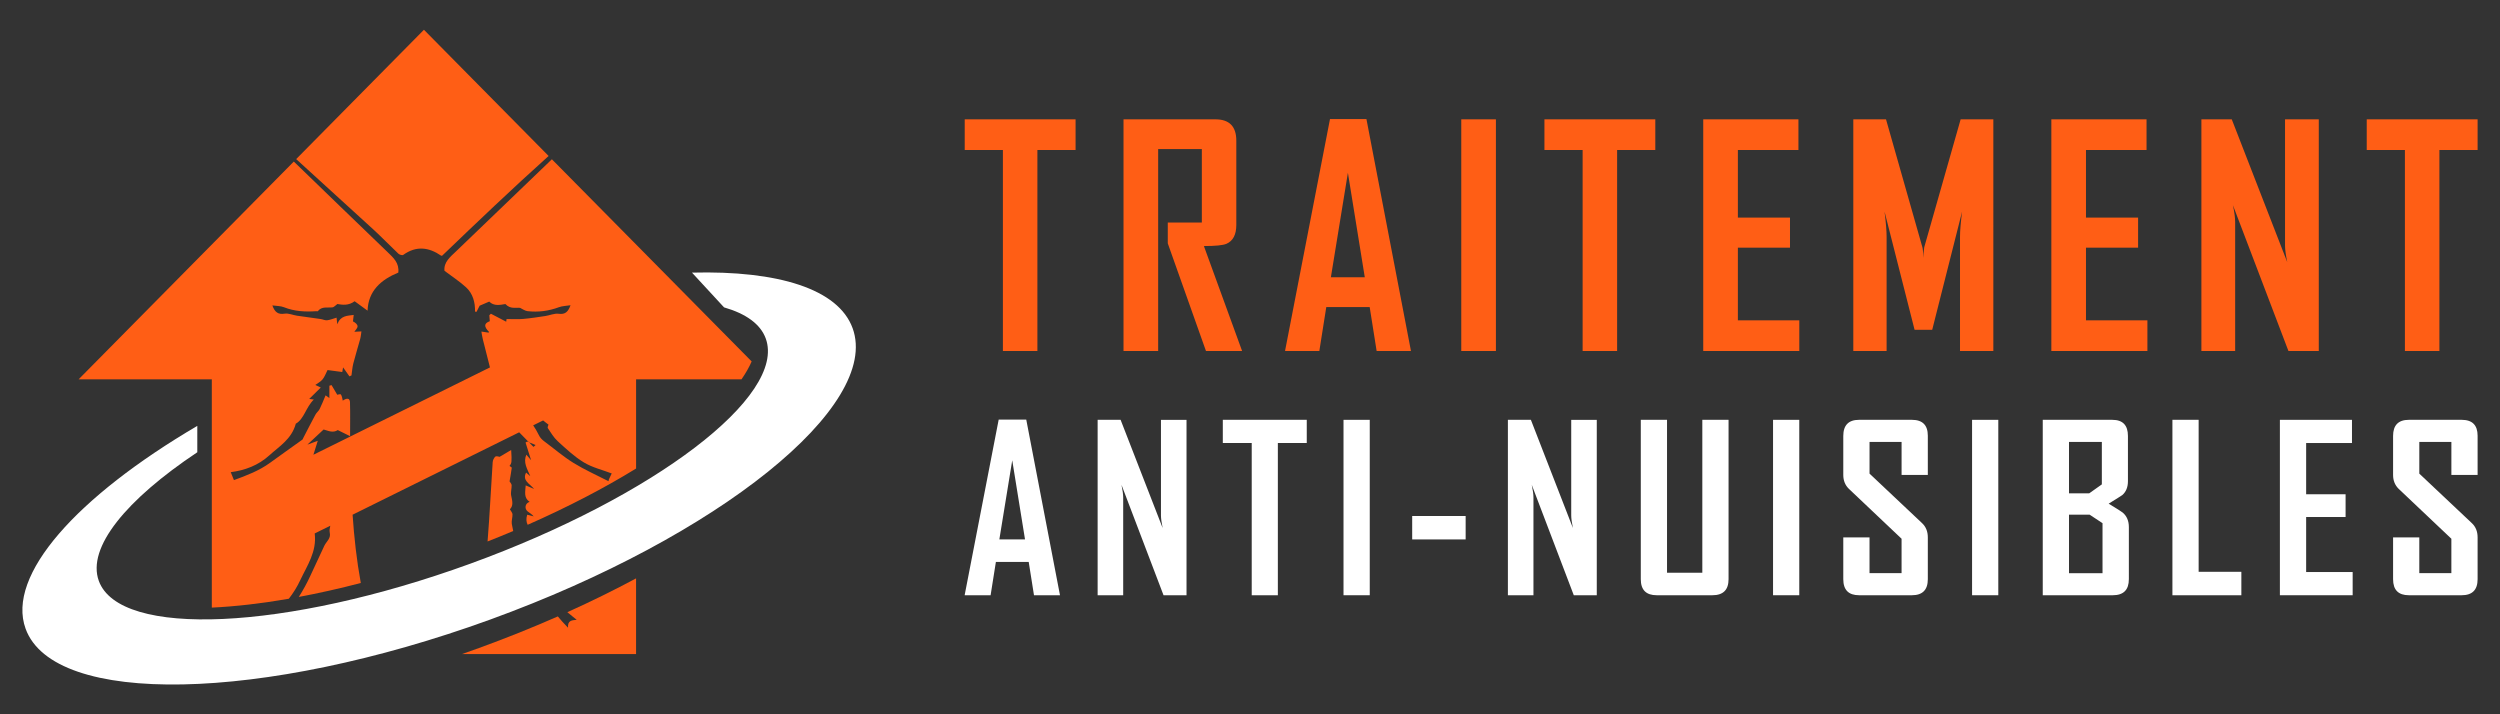 <?xml version="1.0" encoding="utf-8"?>
<!-- Generator: Adobe Illustrator 16.0.0, SVG Export Plug-In . SVG Version: 6.00 Build 0)  -->
<!DOCTYPE svg PUBLIC "-//W3C//DTD SVG 1.1//EN" "http://www.w3.org/Graphics/SVG/1.1/DTD/svg11.dtd">
<svg version="1.1" id="Calque_1" xmlns="http://www.w3.org/2000/svg" xmlns:xlink="http://www.w3.org/1999/xlink" x="0px" y="0px"
	 width="210px" height="60px" viewBox="0 0 210 60" enable-background="new 0 0 210 60" xml:space="preserve">
<rect x="0" y="0" width="210" height="60" fill="#333333" stroke="none"/>
<g>
	<g>
		<path fill="#FFFFFF" d="M71.621,27.572c-1.205-3.313-6.283-4.857-13.494-4.672l2.692,2.918c1.834,0.529,3.062,1.399,3.506,2.62
			c1.753,4.826-9.367,13.298-24.837,18.918c-15.471,5.62-29.434,6.263-31.188,1.438c-1.017-2.8,2.299-6.821,8.273-10.805v-2.215
			C6.457,41.719,0.515,48.308,2.15,52.812c2.376,6.541,19.855,6.195,39.04-0.773C60.372,45.066,73.997,34.113,71.621,27.572z"/>
		<g>
			<path fill-rule="evenodd" clip-rule="evenodd" fill="#FF5E15" d="M48.443,52.065c-0.392,0.039-0.774,0.032-0.729,0.662
				c-0.227-0.238-0.36-0.372-0.484-0.514c-0.129-0.142-0.251-0.288-0.372-0.434c-2.117,0.932-4.331,1.821-6.624,2.655
				c-0.475,0.172-0.947,0.341-1.42,0.505H53.43v-6.355c-1.821,0.976-3.751,1.928-5.774,2.841
				C47.898,51.627,48.159,51.829,48.443,52.065z"/>
			<path fill-rule="evenodd" clip-rule="evenodd" fill="#FF5E15" d="M42.938,37.798c-0.344,0.204-0.64,0.381-0.967,0.574
				c-0.071-0.007-0.279-0.086-0.363-0.016c-0.125,0.105-0.213,0.312-0.224,0.481c-0.15,2.215-0.249,4.435-0.429,6.647
				c0.729-0.286,1.447-0.58,2.154-0.879c-0.046-0.195-0.086-0.391-0.118-0.591c-0.043-0.26,0.069-0.541,0.058-0.81
				c-0.004-0.132-0.128-0.261-0.217-0.426c0.307-0.301,0.203-0.702,0.109-1.135c-0.061-0.279,0.045-0.591,0.037-0.885
				c-0.004-0.114-0.118-0.224-0.176-0.32c0.06-0.35,0.134-0.745,0.185-1.143c0.005-0.045-0.125-0.105-0.191-0.157
				C42.987,38.911,43.002,38.802,42.938,37.798z"/>
			<path fill-rule="evenodd" clip-rule="evenodd" fill="#FF5E15" d="M46.358,13.379c-2.67,2.569-5.339,5.139-8.015,7.701
				c-0.517,0.496-1.081,0.932-1.008,1.667c0.615,0.463,1.254,0.878,1.809,1.383c0.577,0.526,0.774,1.257,0.759,2.045
				c0.041,0.006,0.082,0.014,0.123,0.021c0.096-0.186,0.189-0.371,0.264-0.517c0.267-0.114,0.522-0.223,0.806-0.346
				c0.395,0.408,0.942,0.274,1.356,0.206c0.427,0.451,0.866,0.277,1.237,0.322c0.205,0.096,0.404,0.25,0.617,0.275
				c0.904,0.106,1.785-0.012,2.646-0.331c0.282-0.104,0.603-0.106,0.973-0.166c-0.201,0.554-0.441,0.793-1,0.718
				c-0.357-0.048-0.741,0.132-1.117,0.189c-0.62,0.093-1.239,0.191-1.862,0.245c-0.447,0.039-0.901,0.009-1.396,0.009
				c-0.011,0.086-0.026,0.221-0.028,0.224c-0.405-0.211-0.847-0.44-1.287-0.67c-0.045,0.043-0.089,0.086-0.133,0.129
				c0.013,0.166,0.026,0.33,0.04,0.499c-0.489,0.178-0.513,0.444-0.055,0.909c-0.021,0.017-0.044,0.049-0.062,0.047
				c-0.198-0.026-0.391-0.056-0.588-0.085c0.038,0.209,0.063,0.421,0.115,0.626c0.198,0.796,0.406,1.589,0.604,2.384l-14.829,7.336
				c0.118-0.376,0.232-0.746,0.365-1.171c-0.382,0.14-0.589,0.217-0.872,0.322c0.49-0.458,0.915-0.854,1.364-1.272
				c0.361,0.095,0.769,0.322,1.189,0.05c0.284,0.14,0.596,0.294,1.035,0.511c0-1.031,0.018-1.938-0.009-2.844
				c-0.011-0.354-0.252-0.39-0.607-0.14c-0.044-0.17-0.056-0.374-0.157-0.516c-0.041-0.061-0.272,0.017-0.307,0.021
				c-0.166-0.282-0.321-0.546-0.478-0.811c-0.06,0.018-0.121,0.034-0.181,0.052c0,0.322,0,0.646,0,1.035
				c-0.126-0.088-0.196-0.137-0.321-0.226c-0.167,0.396-0.313,0.78-0.495,1.146c-0.086,0.174-0.263,0.301-0.355,0.473
				c-0.349,0.646-0.681,1.302-1.02,1.955c-0.027,0.052-0.042,0.122-0.086,0.152c-0.897,0.646-1.802,1.28-2.696,1.932
				c-0.938,0.684-2.005,1.08-3.045,1.463c-0.096-0.238-0.174-0.434-0.268-0.668c1.194-0.15,2.321-0.576,3.238-1.409
				c0.832-0.759,1.877-1.364,2.227-2.662c0.705-0.401,0.835-1.366,1.514-2.03c-0.207-0.025-0.294-0.036-0.387-0.05
				c0.307-0.303,0.61-0.602,0.969-0.958c-0.253-0.12-0.381-0.183-0.457-0.217c0.19-0.142,0.442-0.269,0.606-0.466
				c0.176-0.213,0.27-0.492,0.421-0.786c0.395,0.054,0.799,0.107,1.236,0.165c0.025-0.136,0.048-0.271,0.07-0.389
				c0.175,0.25,0.354,0.5,0.533,0.754c0.058-0.025,0.115-0.054,0.172-0.079c0.05-0.34,0.072-0.685,0.157-1.017
				c0.176-0.689,0.391-1.368,0.578-2.056c0.055-0.202,0.067-0.416,0.1-0.623c-0.198,0.009-0.396,0.019-0.595,0.03
				c0.085-0.131,0.269-0.294,0.27-0.458c0.001-0.158-0.185-0.317-0.387-0.414c0.02-0.163,0.038-0.328,0.064-0.543
				c-0.575,0.076-1.107,0.06-1.38,0.785c-0.027-0.252-0.039-0.356-0.061-0.555c-0.282,0.082-0.534,0.188-0.795,0.22
				c-0.171,0.02-0.354-0.078-0.535-0.104c-0.667-0.098-1.336-0.182-2.003-0.282c-0.343-0.052-0.698-0.219-1.021-0.17
				c-0.538,0.086-0.829-0.1-1.039-0.693c0.362,0.053,0.695,0.04,0.978,0.154c0.876,0.349,1.777,0.394,2.697,0.333
				c0.05-0.003,0.126,0.019,0.146-0.004c0.334-0.433,0.817-0.262,1.244-0.322c0.115-0.017,0.213-0.146,0.397-0.279
				c0.4,0.069,0.927,0.158,1.45-0.233c0.327,0.239,0.707,0.516,1.085,0.792c0.058-1.669,1.139-2.608,2.584-3.199
				c0.087-0.805-0.402-1.238-0.899-1.715c-2.635-2.528-5.254-5.074-7.88-7.611L6.602,31.866h11.19v19.173
				c1.967-0.091,4.141-0.34,6.468-0.744c0.373-0.475,0.694-0.99,0.957-1.551c0.58-1.235,1.41-2.408,1.218-3.934l1.309-0.648
				c-0.04,0.197-0.089,0.389-0.044,0.584c0.113,0.492-0.295,0.745-0.461,1.108c-0.388,0.845-0.791,1.685-1.179,2.531
				c-0.28,0.612-0.604,1.194-0.96,1.757c1.67-0.312,3.413-0.702,5.208-1.171c-0.349-1.901-0.56-3.815-0.69-5.736l13.993-6.922
				c0.283,0.288,0.553,0.565,0.819,0.836c0.187,0.077,0.373,0.154,0.559,0.232c-0.059,0.054-0.118,0.104-0.176,0.158
				c-0.127-0.131-0.253-0.26-0.382-0.391c-0.047-0.02-0.097-0.039-0.144-0.061c-0.047,0.028-0.095,0.059-0.141,0.086
				c0.147,0.471,0.295,0.943,0.466,1.482c-0.158-0.183-0.269-0.309-0.4-0.464c-0.273,0.657,0.059,1.165,0.333,1.807
				c-0.18-0.152-0.264-0.226-0.354-0.301c-0.331,0.668,0.269,0.902,0.674,1.375c-0.312-0.131-0.483-0.204-0.707-0.301
				c-0.025,0.528-0.189,1.027,0.331,1.386c-0.379,0.109-0.463,0.565-0.161,0.806c0.165,0.131,0.354,0.23,0.499,0.413
				c-0.179-0.046-0.359-0.093-0.542-0.14c-0.11,0.35-0.075,0.618,0.039,0.846c3.383-1.49,6.459-3.096,9.108-4.726v-7.492h8.854
				c0.357-0.516,0.644-1.019,0.852-1.504L46.358,13.379z M51.147,40.269c-0.011,0.052-0.021,0.104-0.032,0.152
				c-0.982-0.505-1.996-0.953-2.933-1.531c-0.859-0.528-1.63-1.201-2.445-1.803c-0.216-0.161-0.373-0.313-0.505-0.597
				c-0.124-0.265-0.279-0.514-0.445-0.761l0.836-0.413c0.132,0.125,0.299,0.229,0.451,0.353c-0.015,0.066-0.104,0.222-0.059,0.288
				c0.257,0.385,0.498,0.799,0.833,1.104c0.698,0.636,1.398,1.3,2.2,1.783c0.709,0.428,1.557,0.627,2.335,0.924
				C51.334,39.873,51.24,40.071,51.147,40.269z"/>
			<path fill-rule="evenodd" clip-rule="evenodd" fill="#FF5E15" d="M33.467,21.311c0.092,0.086,0.328,0.155,0.403,0.101
				c1.087-0.78,2.142-0.655,3.191,0.068c0.01,0.007,0.031,0.001,0.077,0.001c2.943-2.825,5.902-5.648,8.946-8.379L35.611,2.5
				L24.879,13.364c2.16,1.966,4.317,3.932,6.473,5.902C32.075,19.928,32.753,20.638,33.467,21.311z"/>
		</g>
	</g>
	<g>
		<g>
			<g>
				<path fill="#FF5E15" d="M90.35,12.598h-3.208v16.886h-2.898V12.598h-3.208v-2.574h9.313V12.598z"/>
				<path fill="#FF5E15" d="M104.337,29.484h-3.035l-3.208-9.04v-1.753h2.861v-6.168h-3.669v16.961h-2.91v-19.46h7.722
					c1.169,0,1.753,0.598,1.753,1.791v7.075c0,0.821-0.277,1.352-0.833,1.591c-0.298,0.125-0.928,0.187-1.89,0.187L104.337,29.484z"
					/>
				<path fill="#FF5E15" d="M118.521,29.484h-2.884l-0.584-3.692h-3.645l-0.584,3.692h-2.872v-0.049L111.72,10h3.06L118.521,29.484z
					 M114.642,23.292l-1.418-8.779l-1.43,8.779H114.642z"/>
				<path fill="#FF5E15" d="M125.656,29.484h-2.909v-19.46h2.909V29.484z"/>
				<path fill="#FF5E15" d="M139.046,12.598h-3.208v16.886h-2.897V12.598h-3.209v-2.574h9.314V12.598z"/>
				<path fill="#FF5E15" d="M151.142,29.484h-8.07v-19.46h7.996v2.574h-5.087v5.683h4.378v2.524h-4.378v6.105h5.161V29.484z"/>
				<path fill="#FF5E15" d="M167.44,29.484h-2.799v-9.6c0-0.505,0.06-1.21,0.176-2.114l-2.512,9.936h-1.479l-2.525-9.936
					c0.117,0.92,0.174,1.625,0.174,2.114v9.6h-2.797v-19.46h2.747l3.059,10.756c0.034,0.117,0.06,0.411,0.076,0.883
					c0-0.207,0.023-0.501,0.073-0.883l3.061-10.756h2.747V29.484z"/>
				<path fill="#FF5E15" d="M180.382,29.484h-8.069v-19.46h7.996v2.574h-5.086v5.683h4.377v2.524h-4.377v6.105h5.159V29.484z"/>
				<path fill="#FF5E15" d="M194.778,29.484h-2.549l-4.663-12.248c0.125,0.597,0.187,1.065,0.187,1.405v10.843h-2.836v-19.46h2.551
					l4.662,12c-0.124-0.598-0.187-1.066-0.187-1.406V10.024h2.835V29.484z"/>
				<path fill="#FF5E15" d="M208.119,12.598h-3.209v16.886h-2.897V12.598h-3.207v-2.574h9.313V12.598z"/>
			</g>
		</g>
		<g>
			<path fill="#FFFFFF" d="M89.039,50h-2.184l-0.443-2.796h-2.758L83.211,50h-2.174v-0.037l2.853-14.716h2.316L89.039,50z
				 M86.102,45.312l-1.074-6.647l-1.083,6.647H86.102z"/>
			<path fill="#FFFFFF" d="M99.667,50h-1.93l-3.531-9.274c0.094,0.452,0.142,0.807,0.142,1.064V50h-2.147V35.266h1.93l3.531,9.086
				c-0.094-0.453-0.141-0.807-0.141-1.064v-8.021h2.147V50z"/>
			<path fill="#FFFFFF" d="M109.768,37.214h-2.428V50h-2.195V37.214h-2.429v-1.948h7.052V37.214z"/>
			<path fill="#FFFFFF" d="M115.059,50h-2.204V35.266h2.204V50z"/>
			<path fill="#FFFFFF" d="M123.114,45.312h-4.49v-1.968h4.49V45.312z"/>
			<path fill="#FFFFFF" d="M134.129,50h-1.931l-3.53-9.274c0.095,0.452,0.142,0.807,0.142,1.064V50h-2.147V35.266h1.931l3.53,9.086
				c-0.095-0.453-0.141-0.807-0.141-1.064v-8.021h2.146V50z"/>
			<path fill="#FFFFFF" d="M145.199,48.654c0,0.896-0.452,1.346-1.356,1.346h-4.68c-0.891,0-1.336-0.449-1.336-1.346V35.266h2.203
				v12.842h2.965V35.266h2.204V48.654z"/>
			<path fill="#FFFFFF" d="M151.139,50h-2.203V35.266h2.203V50z"/>
			<path fill="#FFFFFF" d="M161.937,48.654c0,0.896-0.446,1.346-1.337,1.346h-4.437c-0.883,0-1.327-0.449-1.327-1.346v-3.513h2.204
				v3.004h2.692v-2.891l-4.415-4.181c-0.321-0.308-0.481-0.7-0.481-1.178v-3.275c0-0.904,0.444-1.355,1.327-1.355h4.437
				c0.891,0,1.337,0.445,1.337,1.336v3.295h-2.204v-2.775h-2.692v2.663l4.415,4.162c0.32,0.302,0.481,0.7,0.481,1.195V48.654z"/>
			<path fill="#FFFFFF" d="M167.857,50h-2.203V35.266h2.203V50z"/>
			<path fill="#FFFFFF" d="M178.824,48.654c0,0.896-0.449,1.346-1.347,1.346h-5.886V35.266h5.848c0.872,0,1.308,0.451,1.308,1.355
				v3.795c0,0.501-0.155,0.891-0.47,1.167c-0.043,0.038-0.427,0.278-1.148,0.725c0.747,0.458,1.143,0.71,1.186,0.754
				c0.341,0.294,0.51,0.7,0.51,1.214V48.654z M176.555,40.688v-3.566h-2.759v4.32h1.695L176.555,40.688z M176.612,48.146v-4.199
				l-1.084-0.716h-1.732v4.915H176.612z"/>
			<path fill="#FFFFFF" d="M188.274,50h-5.791V35.266h2.203v12.767h3.588V50z"/>
			<path fill="#FFFFFF" d="M197.623,50h-6.112V35.266h6.055v1.948h-3.85v4.304h3.313v1.911h-3.313v4.622h3.907V50z"/>
			<path fill="#FFFFFF" d="M208.119,48.654c0,0.896-0.447,1.346-1.338,1.346h-4.434c-0.886,0-1.328-0.449-1.328-1.346v-3.513h2.202
				v3.004h2.694v-2.891l-4.417-4.181c-0.319-0.308-0.479-0.7-0.479-1.178v-3.275c0-0.904,0.442-1.355,1.328-1.355h4.434
				c0.891,0,1.338,0.445,1.338,1.336v3.295h-2.203v-2.775h-2.694v2.663l4.416,4.162c0.321,0.302,0.481,0.7,0.481,1.195V48.654z"/>
		</g>
	</g>
</g>
</svg>
